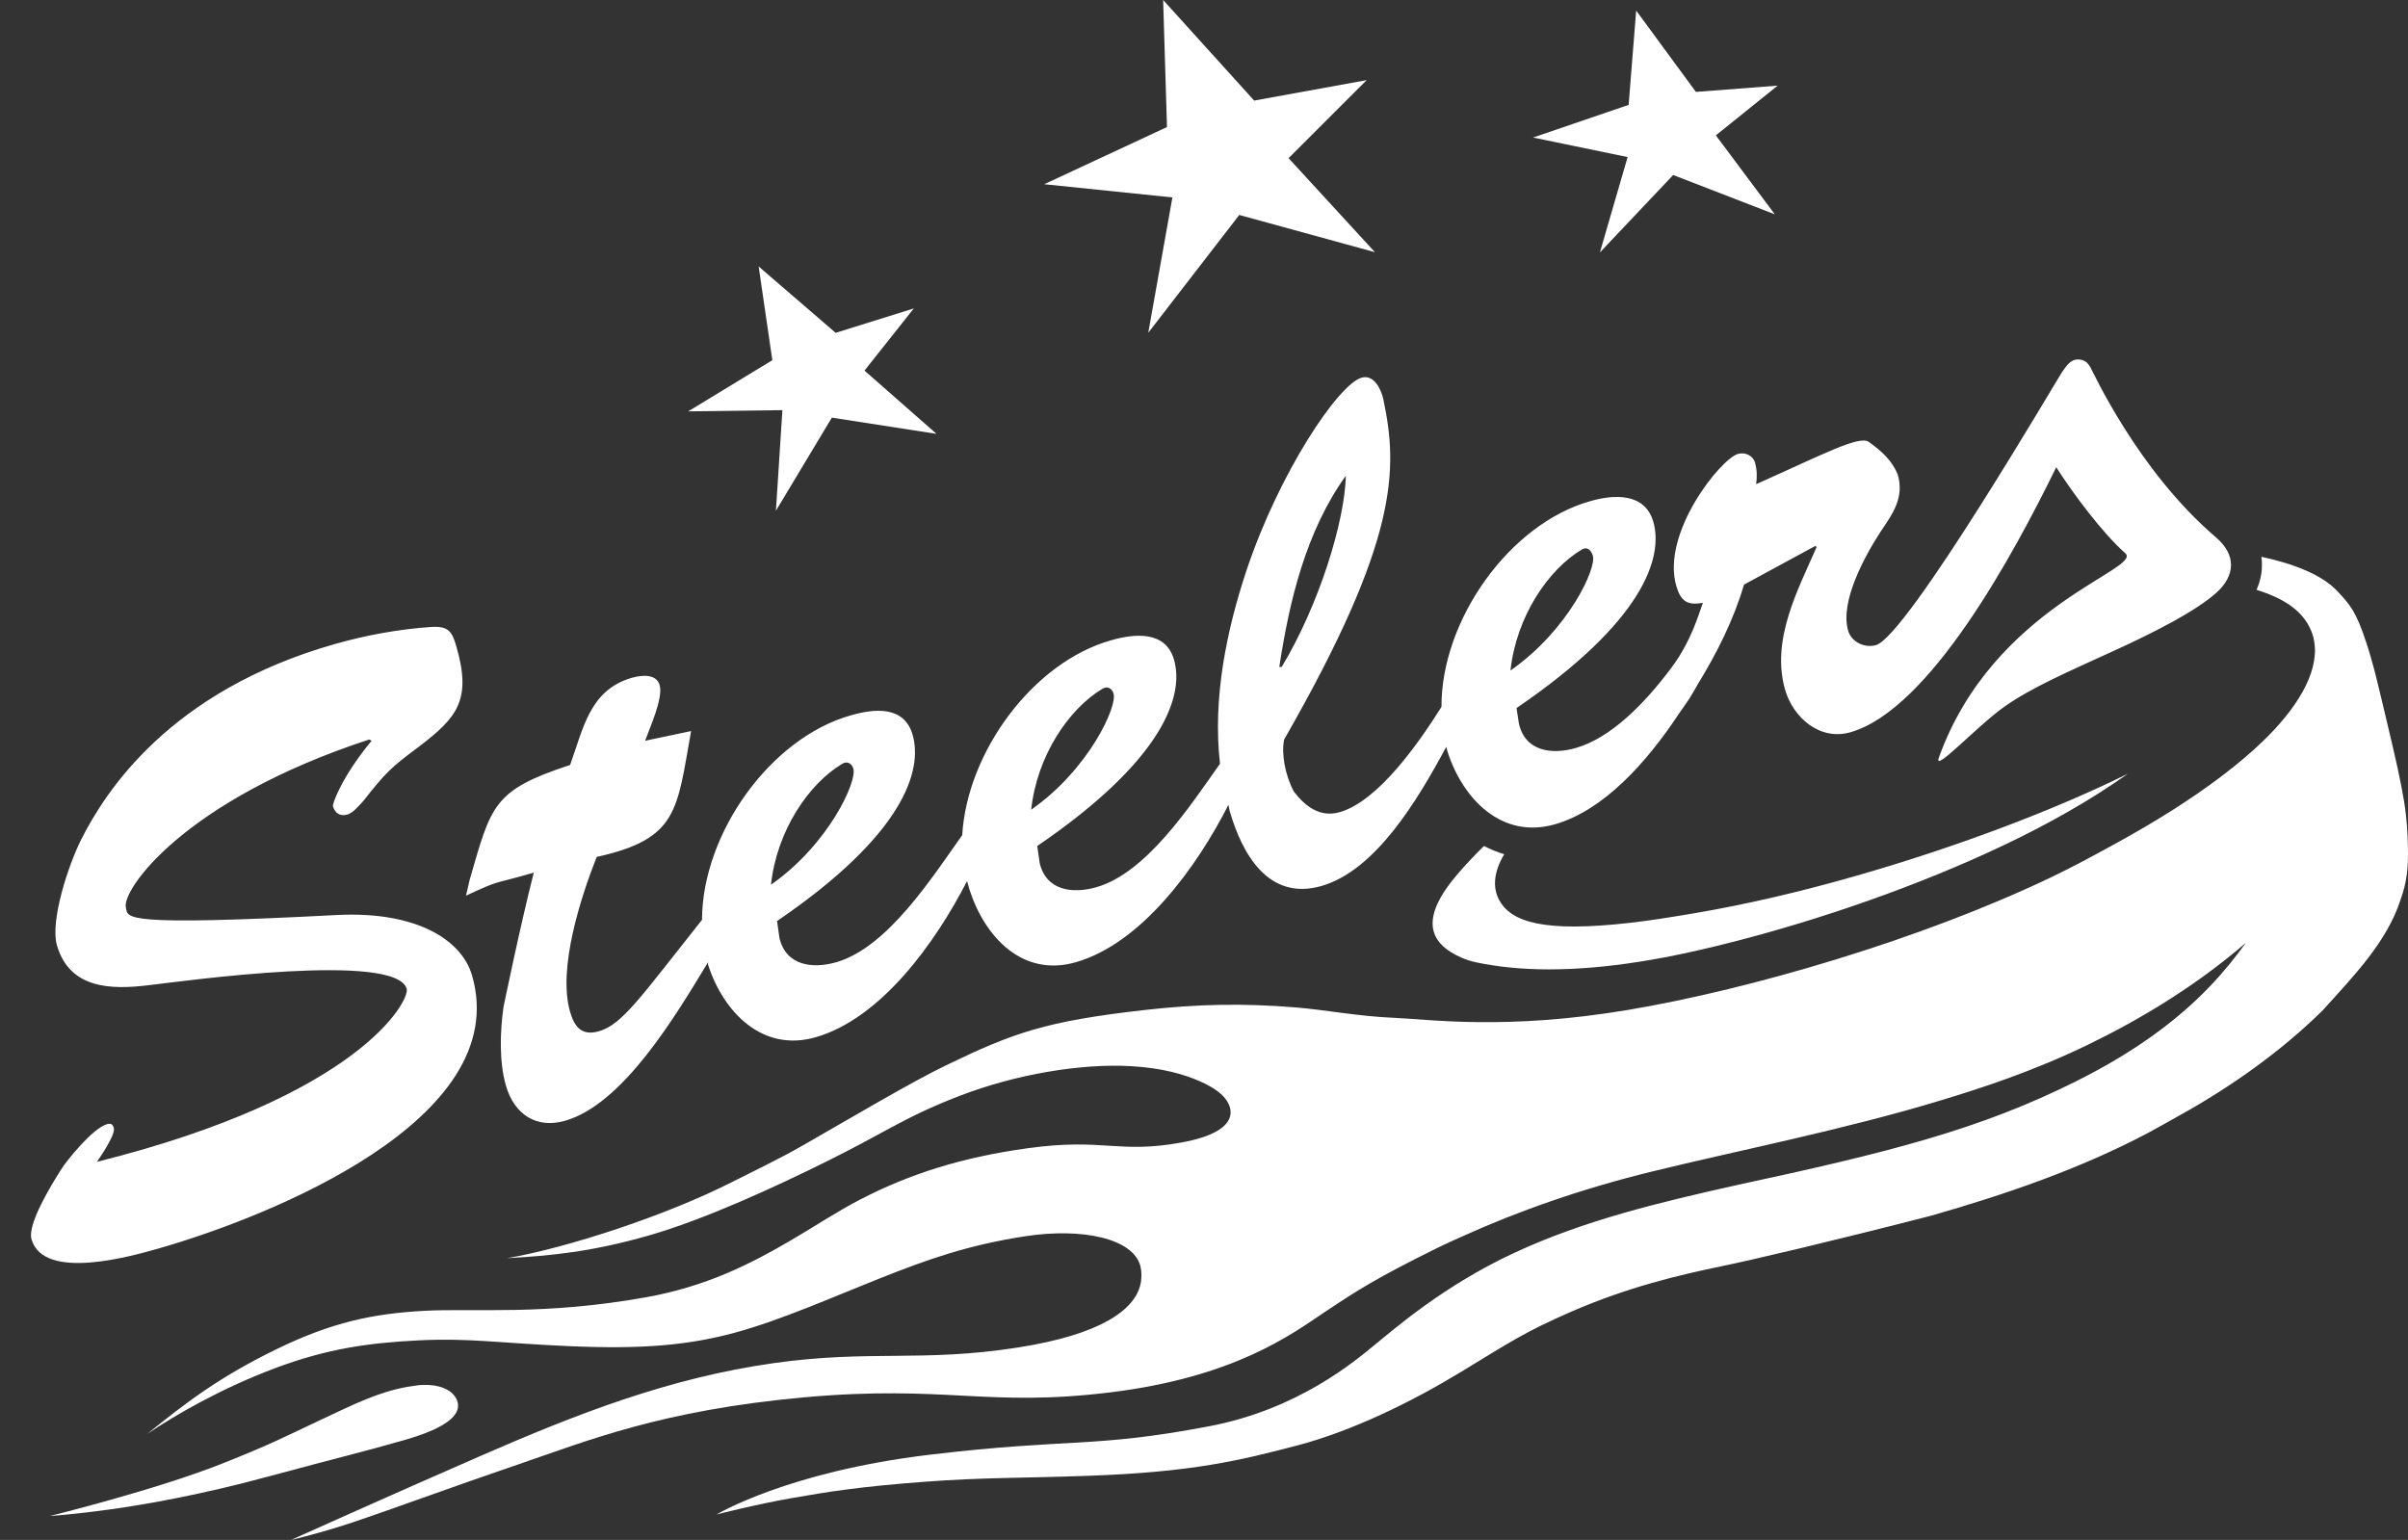 <?xml version="1.0" encoding="utf-8"?>
<!DOCTYPE svg PUBLIC "-//W3C//DTD SVG 1.1 Basic//EN" "http://www.w3.org/Graphics/SVG/1.1/DTD/svg11-basic.dtd">
<svg version="1.1" baseProfile="basic" id="Layer_1" xmlns="http://www.w3.org/2000/svg"
	xmlns:xlink="http://www.w3.org/1999/xlink" x="0px" y="0px" width="211.074px" height="135px" viewBox="0 0 211.074 135"
	xml:space="preserve">
	<rect x="0" y="0" width="211.074" height="135" fill="#333333" stroke="none"/>
	<g>
		<path fill="#FFFFFF"
			d="M127.802,76.581c0.754-0.874,1.512-1.675,2.28-2.419
				c0.57,0.302,1.162,0.542,1.773,0.72c-0.878,1.478-1.058,2.837-0.466,3.975c1.041,1.997,3.957,2.897,11.479,2.044
				c1.647-0.187,3.506-0.479,5.622-0.838c4.43-0.747,9.326-1.879,14.276-3.303c8.532-2.446,17.189-5.688,23.753-8.933
				c-3.122,2.22-6.82,4.337-10.833,6.245c-7.595,3.612-16.186,6.553-23.713,8.48c-2.148,0.552-4.22,1.028-6.18,1.397
				c-5.879,1.105-10.885,1.309-14.957,0.674c-0.968-0.149-1.934-0.316-2.698-0.656C125.143,82.664,124.455,80.459,127.802,76.581" />
		<polygon fill="#FFFFFF" points="140.24,22.131 146.662,15.341 155.572,18.789 150.404,11.866 
				155.82,7.508 148.654,8.056 143.42,0.927 142.759,9.195 134.379,12.056 142.669,13.769 			" />
		<polygon fill="#FFFFFF" points="102.768,17.307 100.652,29.171 108.628,18.845 120.519,22.108 
				112.951,13.866 119.794,7.025 109.934,8.817 101.956,0 102.293,11.139 91.531,16.149 			" />
		<polygon fill="#FFFFFF" points="68.582,35.955 68.014,44.773 72.917,36.612 82.091,38.034 
				75.778,32.487 80.1,27.038 73.25,29.178 66.5,23.36 67.7,31.576 60.32,36.062 			" />
		<path fill="#FFFFFF"
			d="M210.429,78.85c-1.191,3.707-4.082,6.675-6.809,9.697
				c-3.556,3.525-8.008,6.712-12.616,9.26c-0.828,0.459-1.753,0.996-2.709,1.506c-5.957,3.148-12.436,5.38-19.056,7.27
				c-8.626,2.217-15.404,3.813-18.287,4.41c-3.831,0.791-8.25,1.843-13.149,3.963c-4.137,1.795-5.481,2.725-9.741,5.313
				c-4.259,2.593-9.53,5.186-14.374,6.452c-2.424,0.635-4.772,1.234-7.618,1.699c-2.846,0.467-6.169,0.795-10.667,0.955
				c-5.973,0.214-9.184,0.135-14.337,0.521c-5.744,0.429-8.482,0.879-11.663,1.433c-3.175,0.555-6.59,1.436-6.59,1.436
				s6.226-3.756,18.696-5.24c12.474-1.481,14.211-0.547,24.45-2.487c7.906-1.498,12.849-5.764,14.538-7.136
				c1.689-1.371,6.061-5.204,12.179-8.043c6.205-2.9,12.866-4.471,19.604-5.979c13.3-2.861,21.242-4.859,29.725-9.102
				c2.74-1.369,4.986-2.756,6.854-4.108c3.919-2.84,6.254-5.597,7.998-8.013c-4.475,3.848-9.288,6.715-13.74,8.881
				c-4.969,2.416-9.527,3.872-13.003,4.928c-8.499,2.58-17.859,4.408-25.351,6.246c-6.096,1.493-11.712,3.463-16.625,5.694
				c-0.716,0.322-1.433,0.64-2.121,0.979c-5.389,2.661-7.083,3.755-9.953,5.674c-2.866,1.923-7.857,5.66-18.697,6.996
				c-10.835,1.34-14.413-0.68-26.895,0.443c-12.472,1.127-19.013,3.818-25.007,5.865c-5.992,2.043-10.89,3.863-14.324,5.018
				C28.18,134.38,25.51,135,25.51,135s8.122-3.661,16.512-7.323c8.39-3.663,16.56-6.886,25.858-8.188
				c8.403-1.176,12.951-0.057,21.285-1.352c7.483-1.159,10.257-3.372,10.785-5.471c0.137-0.537,0.134-1.164,0.018-1.648
				c-0.611-2.457-5.108-3.416-10.143-2.637c-5.029,0.776-8.548,2.039-12.659,3.668c-4.11,1.633-8.688,3.675-12.758,4.781
				c-4.07,1.107-8.107,1.449-14.37,1.186c-6.268-0.269-8.866-0.735-13.292-0.516c-4.425,0.223-8.044,0.711-12.708,2.469
				c-4.663,1.759-8.61,4.035-11.145,5.745c3.521-2.847,6.381-5.013,11.293-7.413c4.912-2.403,8.534-3.141,12.969-3.387
				c4.436-0.246,10.43,0.426,19.442-1.184c5.32-0.947,9.186-2.926,12.726-4.995c2.065-1.204,4.001-2.501,6.005-3.542
				c4.454-2.316,9.047-3.748,14.796-4.54c6.633-0.911,7.874,0.511,13.407-0.49c5.543-1.003,4.599-3.277,3.494-4.259
				c-0.433-0.381-1.036-0.768-1.907-1.139c-1.371-0.594-3.255-1.141-5.936-1.297c-4.387-0.258-10.108,0.69-15.088,2.609
				c-2.507,0.962-4.29,1.854-5.988,2.771c-1.678,0.91-3.32,1.811-5.564,2.926c-4.513,2.245-10.763,5.13-15.696,6.542
				c-4.933,1.413-8.547,1.771-12.381,1.981c5.307-0.921,13.949-3.739,19.806-6.725c1.892-0.964,3.985-1.944,6.115-3.165
				c4.553-2.61,9.491-5.541,12.508-7c5.889-2.849,8.726-3.889,17.523-4.874c4.443-0.497,8.446-0.608,13.23-0.212
				c2.513,0.209,5.419,0.775,8.52,0.904c3.114,0.129,9.786,1.117,20.583-0.697c10.792-1.816,25.771-6.223,37.082-11.641
				c1.968-0.943,3.686-1.886,5.319-2.778c7.761-4.214,12.006-7.786,14.215-10.16c2.671-2.872,4.268-6.026,3.237-8.609
				c-0.746-1.867-2.531-2.919-4.804-3.636c0.374-0.837,0.479-1.613,0.474-2.229c-0.002-0.205-0.017-0.427-0.05-0.664
				c2.734,0.586,5.302,1.554,6.649,3.002c1.101,1.178,1.646,1.757,2.557,4.552c0.669,2.055,1.02,3.655,1.934,7.498
				c0.64,2.678,1.088,4.689,1.365,6.378c0.248,1.535,0.318,2.828,0.339,4.009C211.104,76.031,211.001,77.238,210.429,78.85" />
		<path fill="#FFFFFF" d="M163.903,90.709c0,0-9.256,2.999-19.021,4.85
				c-10.75,2.043-15.961,1.614-20.127,1.068c-2.136-0.281-5.249-1.412-6.896-3.238c-0.572-0.842-1.228-1.643-1.841-2.465
				c0,0,0.266,0.803,0.716,2.086c0.477,1.375,1.166,3.211,1.985,5.188c0.616,1.482,2.237,1.893,3.945,2.256
				c0.158,0.036,0.338,0.092,0.554,0.137c1.533,0.289,4.571,0.578,10.373-0.252c1.935-0.275,4.144-0.652,6.754-1.24
				c2.92-0.658,5.925-1.493,8.711-2.413C157.261,93.966,163.903,90.709,163.903,90.709" />
		<path fill="#FFFFFF" d="M40.145,123.102c-0.092-0.863-1.094-1.867-3.456-1.672l-1.043,0.158
				c-2.499,0.455-4.628,1.514-7.571,2.9c-3.138,1.478-4.279,2.102-8.631,3.828c-5.75,2.283-15.058,4.58-15.058,4.58
				s1.948-0.116,5.252-0.574c3.305-0.459,8.052-1.311,13.719-2.842c6.479-1.752,8.441-2.187,12.186-3.269
				C39.291,125.126,40.242,124.025,40.145,123.102" />
		<path fill="#FFFFFF"
			d="M180.775,32.578c-0.361,0.505-13.592,23.179-16.337,23.976
				c-0.959,0.276-2.147-0.246-2.44-1.273c-0.738-2.555,1.473-6.564,2.865-8.699c1.115-1.639,2.058-3.004,1.484-4.986
				c-0.458-1.112-1.234-1.927-2.546-2.864c-0.861-0.582-4.095,1.146-9.866,3.713c0.09-0.649,0.08-1.269-0.105-1.91
				c-0.166-0.577-0.85-0.929-1.485-0.743c-1.536,0.441-6.743,6.959-5.411,11.564c0.387,1.345,0.955,1.744,2.334,1.485
				c-0.5,1.445-0.928,2.73-1.804,4.244c-0.123,0.181-0.189,0.347-0.317,0.53c-0.219,0.35-0.474,0.689-0.742,1.061
				c-2.314,3.065-5.211,6.011-8.276,6.896c-2.045,0.589-4.412,0.343-4.985-2.122l-0.212-1.379
				c11.113-7.575,12.892-13.206,11.987-16.337c-0.738-2.559-3.472-2.394-5.517-1.803c-7.093,1.991-13.08,10.441-13.048,18.035
				c-1.943,3.089-5.506,8.242-8.912,9.229c-1.728,0.501-3.03-0.501-4.031-1.804c-0.764-1.443-1.107-3.305-0.849-4.562
				c9.993-17.437,10.006-23.611,8.699-29.811c-0.179-0.853-0.819-2.224-1.91-1.91c-2.045,0.59-7.214,8.304-10.078,16.868
				c-1.75,5.232-2.995,11.27-2.333,16.975c-2.618,3.701-6.44,9.555-10.821,10.82c-2.05,0.594-4.409,0.344-4.987-2.121l-0.212-1.485
				c11.11-7.58,12.892-13.206,11.988-16.337c-0.738-2.559-3.471-2.288-5.517-1.697c-6.8,1.908-12.611,9.744-13.048,17.08
				c-2.616,3.679-6.54,9.845-11.033,11.14c-2.045,0.59-4.409,0.338-4.986-2.123l-0.212-1.484
				c11.109-7.575,12.786-13.206,11.881-16.338c-0.738-2.558-3.365-2.291-5.41-1.697c-7.062,1.982-13.029,10.367-13.049,17.929
				c-5.283,6.642-6.968,9.171-9.018,9.761c-1.468,0.424-2.139-0.293-2.546-1.698c-1.107-3.831,0.976-10.138,2.334-13.579
				c7.163-1.583,7.023-4.09,8.275-11.033l-4.031,0.849c0.381-1.083,1.604-3.731,1.273-4.881c-0.297-1.022-1.608-0.874-2.44-0.637
				c-3.709,1.074-4.252,4.464-5.411,7.639c-6.769,2.232-6.9,3.496-8.805,10.078l-0.319,1.379c3.243-1.488,2.042-0.887,5.941-2.015
				c-1.201,4.71-2.652,11.774-2.652,11.774c-0.297,2.093-0.399,4.787,0.212,6.896c0.738,2.559,2.708,3.799,5.198,3.076
				c5.079-1.467,9.668-9.178,12.518-13.896c0.021,0.066-0.021,0.145,0,0.212c1.346,4.175,4.774,7.715,9.442,6.364
				c5.707-1.645,10.461-8.233,13.261-13.685c0.063,0.248,0.134,0.499,0.212,0.742c1.349,4.181,4.667,7.715,9.335,6.366
				c5.751-1.658,10.578-8.313,13.366-13.792c0.045,0.167,0.059,0.364,0.106,0.53c1.091,3.772,3.396,7.927,8.063,6.577
				c4.736-1.372,8.407-7.509,10.927-12.199c0.039,0.141,0.061,0.284,0.106,0.424c1.349,4.18,4.773,7.715,9.441,6.365
				c4.266-1.235,8.006-5.403,10.821-9.654c0.301-0.44,0.657-0.922,0.954-1.379c0.273-0.449,0.493-0.829,0.743-1.273
				c1.628-2.658,3.114-5.577,4.031-8.699l6.259-3.395l0.106,0.106c-1.672,3.807-4.015,8.169-2.759,12.518
				c0.705,2.428,3.043,4.486,5.729,3.713c6.961-1.999,14.336-15.661,18.034-23.233c1.52,2.389,4.161,5.889,6.048,7.532
				c1.611,1.405-11.543,4.579-16.338,17.929c-0.51,1.417,3.373-2.792,5.729-4.456c2.351-1.668,5.572-3.064,9.548-4.88
				c3.98-1.816,7.291-3.565,9.018-5.093c1.728-1.531,1.778-3.365,0-4.879c-6.917-5.903-10.862-14.701-11.033-14.958
				c-0.182-0.275-0.431-0.643-1.067-0.643C181.513,31.511,181.188,32.002,180.775,32.578 M117.972,41.702
				c-0.098,3.977-2.3,11.233-5.622,16.762h-0.213C113.024,52.663,114.467,46.595,117.972,41.702 M138.978,48.067
				c0.301-0.006,0.541,0.303,0.636,0.637c0.378,1.069-2.139,6.535-7.213,10.078c0.509-4.718,3.306-8.856,6.258-10.609
				C138.762,48.108,138.877,48.069,138.978,48.067 M37.77,54.963c-2.852,0.199-5.694,0.725-8.381,1.485
				c-14.54,4.118-20.171,12.99-22.261,17.128c-1.154,2.283-2.746,7.178-2.139,9.287c1.112,3.828,4.718,3.913,8.063,3.502
				c3.217-0.379,21.654-2.938,22.597,0.318c0.292,1.022-4.095,9.408-27.158,15.17c0,0,1.672-2.334,1.485-2.971
				c-0.11-0.387-0.316-0.419-0.637-0.318c-1.251,0.393-3.469,3.145-3.981,3.955c-0.778,1.232-2.987,4.782-2.596,6.123
				c1.069,3.709,8.86,1.465,11.352,0.743c9.208-2.661,30.944-11.156,27.264-23.87c-0.904-3.127-4.876-5.635-11.776-5.305
				c-19.04,0.998-18.37,0.276-18.565-0.636c-0.428-1.468,4.995-9.403,21.324-14.746l0.212,0.106
				c-2.767,3.365-3.433,5.601-3.395,5.729c0.187,0.641,0.637,0.925,1.273,0.742c0.514-0.148,1.006-0.785,1.379-1.167
				c1.978-2.512,2.428-2.953,4.88-4.773c3.348-2.559,4.659-4.074,3.289-8.805C39.628,55.383,39.331,54.857,37.77,54.963
				 M96.967,60.267c0.3-0.005,0.538,0.193,0.636,0.53c0.378,1.07-2.142,6.637-7.213,10.185c0.505-4.72,3.301-8.853,6.259-10.609
				C96.751,60.31,96.866,60.269,96.967,60.267 M74.158,66.845c0.3-0.006,0.538,0.196,0.637,0.53
				c0.377,1.07-2.143,6.637-7.214,10.184c0.505-4.718,3.301-8.855,6.259-10.607C73.943,66.886,74.058,66.847,74.158,66.845" />
	</g>
</svg>
